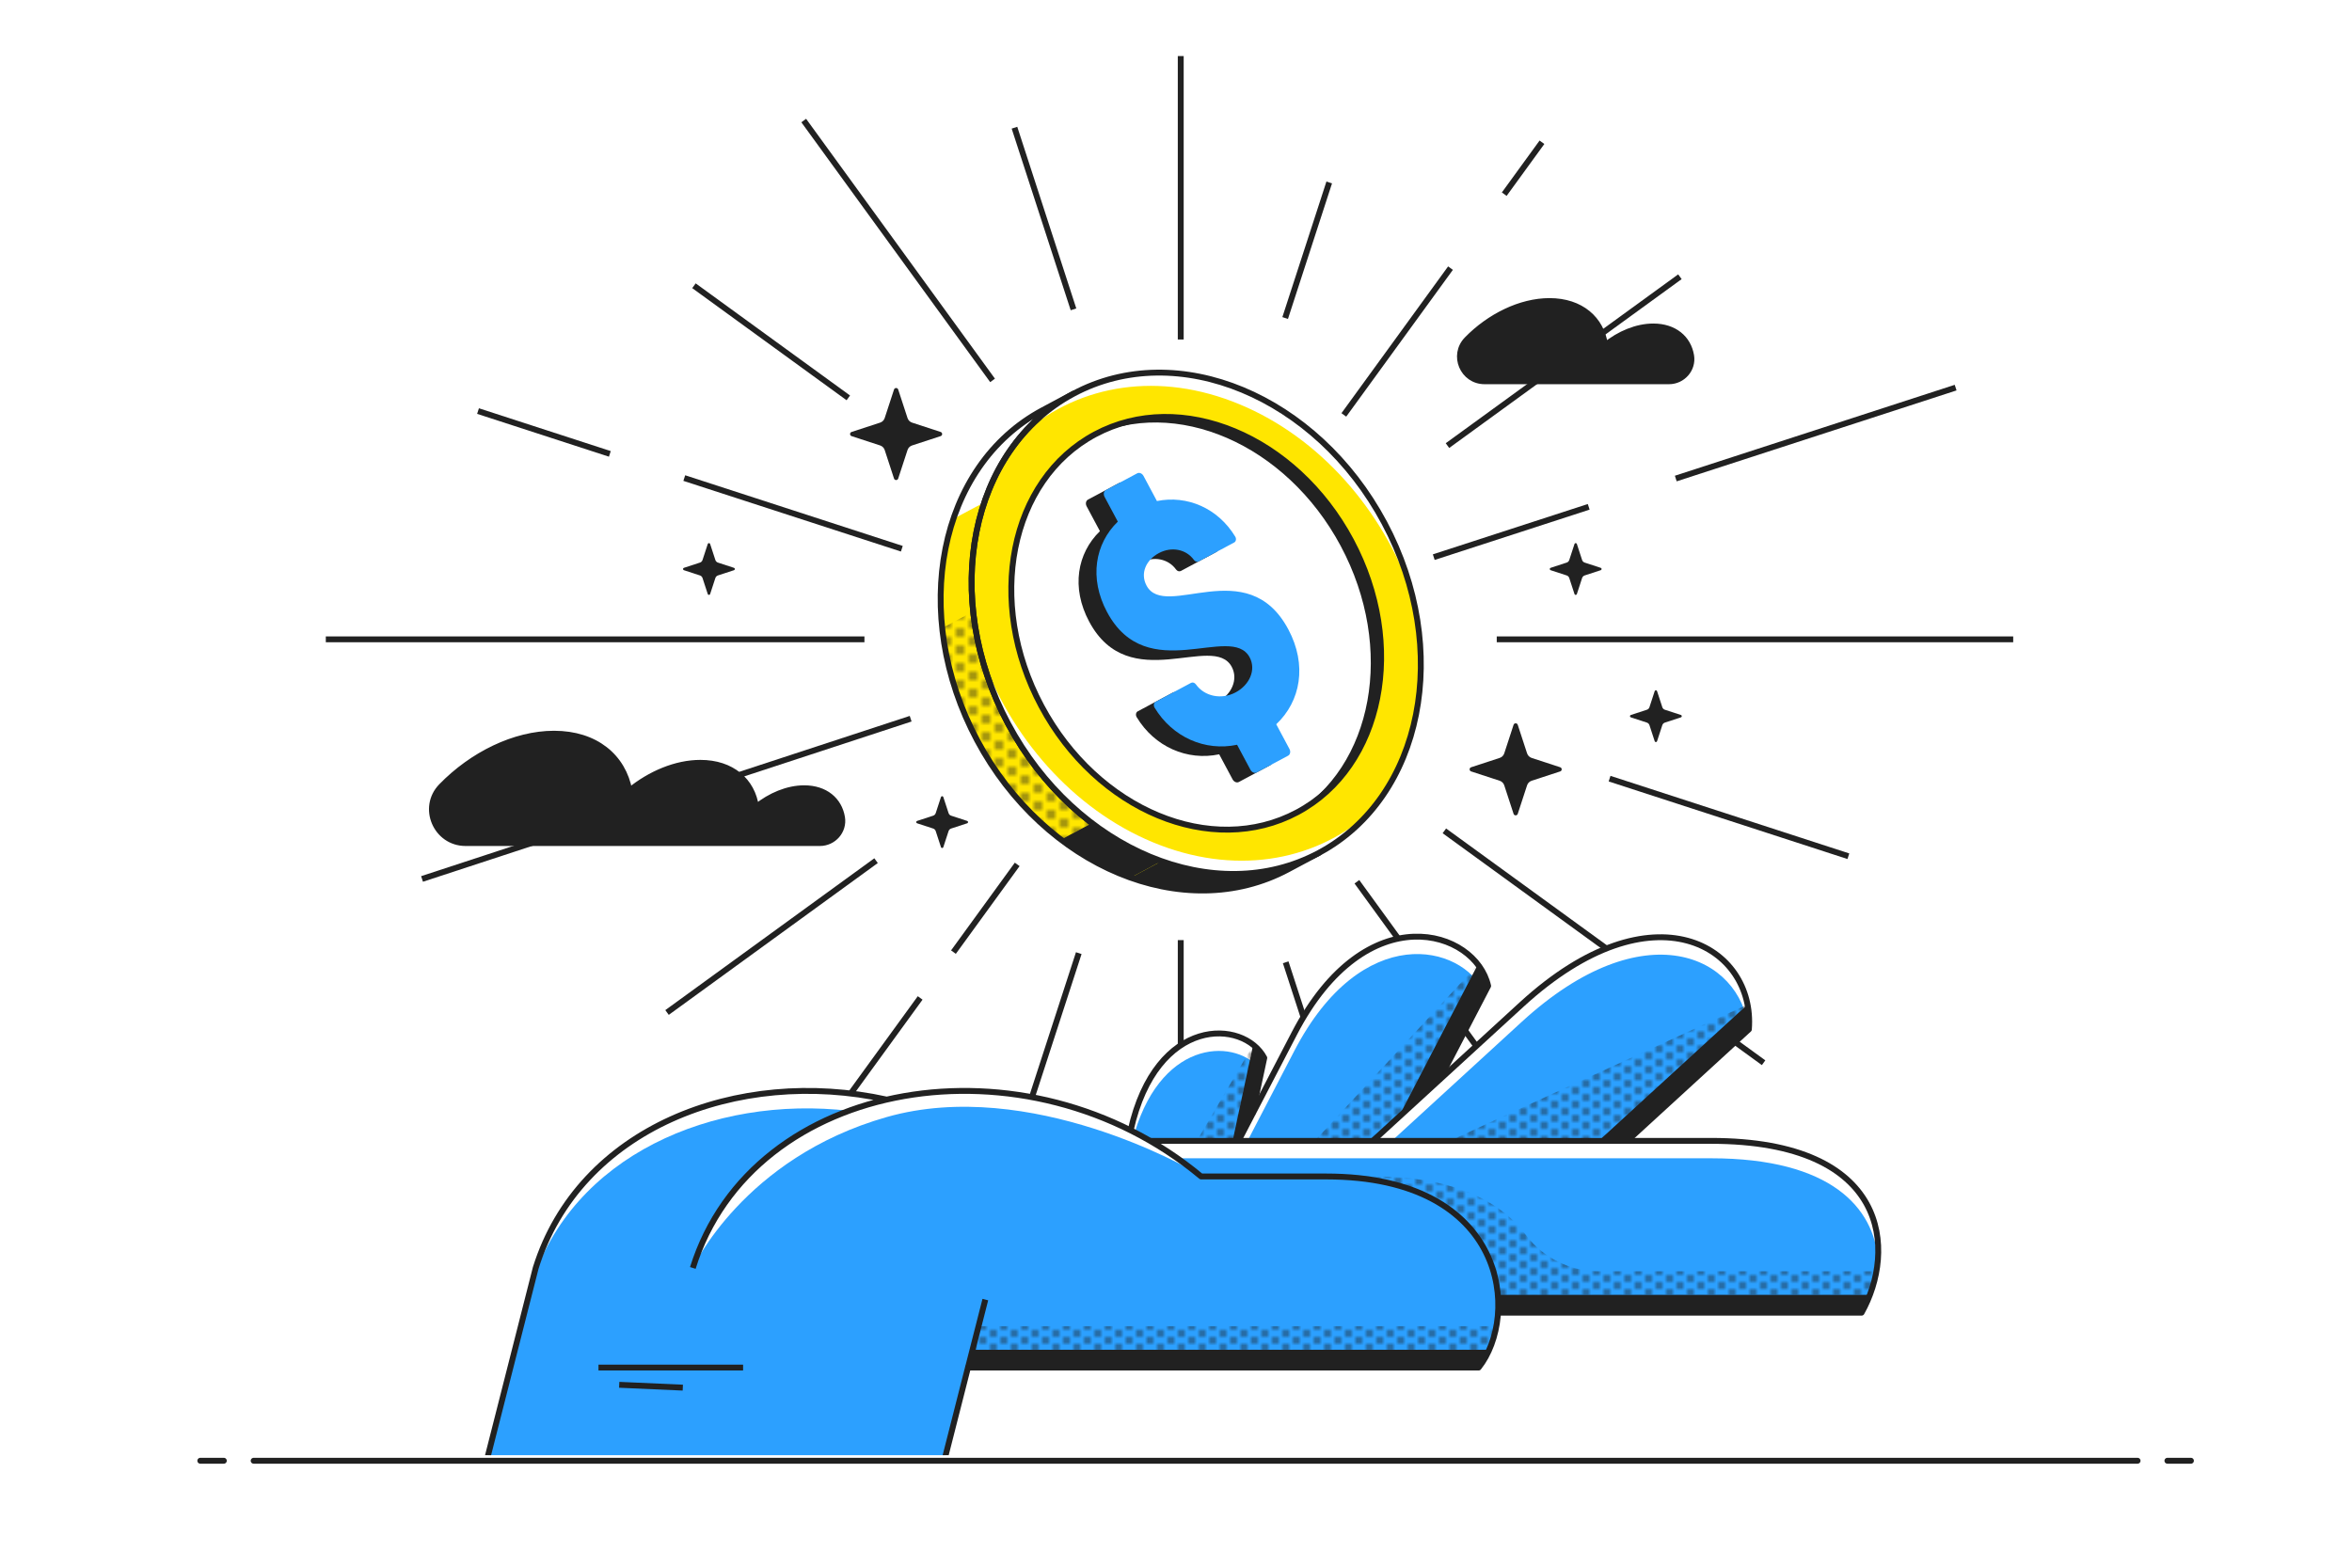 <?xml version="1.0" encoding="UTF-8"?><svg id="b" xmlns="http://www.w3.org/2000/svg" xmlns:xlink="http://www.w3.org/1999/xlink" viewBox="0 0 600 400"><defs><clipPath id="c"><rect x="0" y="0" width="600" height="371.298" fill="none" stroke-width="0"/></clipPath><pattern id="d" x="0" y="0" width="6" height="4" patternTransform="translate(1106.804 -28.669) scale(1.105)" patternUnits="userSpaceOnUse" viewBox="0 0 6 4"><rect width="6" height="4" fill="none" stroke-width="0"/><circle cx="6" cy="4" r=".75" fill="#212121" stroke-width="0"/><rect x="3.416" y="1.416" width="5.168" height="5.168" fill="none" stroke-width="0"/><rect x=".416" y="3.416" width="5.168" height="5.168" fill="none" stroke-width="0"/><circle cx="0" cy="4" r=".75" fill="#212121" stroke-width="0"/><rect x="-2.584" y="1.416" width="5.168" height="5.168" fill="none" stroke-width="0"/><circle cx="6" cy="0" r=".75" fill="#212121" stroke-width="0"/><rect x="3.416" y="-2.584" width="5.168" height="5.168" fill="none" stroke-width="0"/><circle cx="3" cy="2" r=".75" fill="#212121" stroke-width="0"/><rect x=".416" y="-.584" width="5.168" height="5.168" fill="none" stroke-width="0"/><circle cx="0" cy="0" r=".75" fill="#212121" stroke-width="0"/><rect x="-2.584" y="-2.584" width="5.168" height="5.168" fill="none" stroke-width="0"/><rect x=".416" y="-4.584" width="5.168" height="5.168" fill="none" stroke-width="0"/></pattern><clipPath id="e"><rect y="21.299" width="600" height="350" fill="none" stroke-width="0"/></clipPath><pattern id="f" patternTransform="translate(-449.883 -1588.532) scale(.888)" xlink:href="#d"/><pattern id="g" patternTransform="translate(-442.564 -1588.326) scale(.888)" xlink:href="#d"/><pattern id="h" patternTransform="translate(-442.564 -1588.326) scale(.888)" xlink:href="#d"/><pattern id="i" patternTransform="translate(-442.564 -1588.326) scale(.888)" xlink:href="#d"/><pattern id="j" patternTransform="translate(-442.564 -1588.326) scale(.888)" xlink:href="#d"/></defs><rect x="0" width="600" height="400" fill="none" stroke-width="0"/><g clip-path="url(#c)"><line x1="301.209" y1="239.865" x2="301.209" y2="327.637" fill="none" stroke="#212121" stroke-linejoin="round" stroke-width="1.5"/><line x1="301.209" y1="14.304" x2="301.209" y2="86.622" fill="none" stroke="#212121" stroke-linejoin="round" stroke-width="1.5"/><polyline points="327.982 245.53 331.941 257.713 355.415 329.96" fill="none" stroke="#212121" stroke-linejoin="round" stroke-width="1.5"/><line x1="258.792" y1="32.584" x2="273.851" y2="78.931" fill="none" stroke="#212121" stroke-linejoin="round" stroke-width="1.5"/><line x1="346.147" y1="224.982" x2="418.549" y2="324.635" fill="none" stroke="#212121" stroke-linejoin="round" stroke-width="1.5"/><line x1="205.032" y1="30.755" x2="253.205" y2="97.058" fill="none" stroke="#212121" stroke-linejoin="round" stroke-width="1.5"/><line x1="368.462" y1="211.993" x2="449.896" y2="271.158" fill="none" stroke="#212121" stroke-linejoin="round" stroke-width="1.5"/><line x1="177.03" y1="72.909" x2="216.406" y2="101.518" fill="none" stroke="#212121" stroke-linejoin="round" stroke-width="1.5"/><line x1="410.606" y1="198.676" x2="471.523" y2="218.469" fill="none" stroke="#212121" stroke-linejoin="round" stroke-width="1.5"/><line x1="174.562" y1="121.98" x2="230.059" y2="140.012" fill="none" stroke="#212121" stroke-linejoin="round" stroke-width="1.5"/><line x1="121.945" y1="104.884" x2="155.572" y2="115.81" fill="none" stroke="#212121" stroke-linejoin="round" stroke-width="1.5"/><line x1="381.824" y1="163.13" x2="513.574" y2="163.13" fill="none" stroke="#212121" stroke-linejoin="round" stroke-width="1.5"/><line x1="83.115" y1="163.13" x2="220.52" y2="163.13" fill="none" stroke="#212121" stroke-linejoin="round" stroke-width="1.5"/><line x1="427.493" y1="122.099" x2="498.885" y2="98.902" fill="none" stroke="#212121" stroke-linejoin="round" stroke-width="1.5"/><line x1="365.755" y1="142.158" x2="405.279" y2="129.316" fill="none" stroke="#212121" stroke-linejoin="round" stroke-width="1.5"/><line x1="107.663" y1="224.267" x2="232.308" y2="183.381" fill="none" stroke="#212121" stroke-linejoin="round" stroke-width="1.5"/><line x1="369.251" y1="113.695" x2="428.551" y2="70.611" fill="none" stroke="#212121" stroke-linejoin="round" stroke-width="1.5"/><line x1="170.164" y1="258.341" x2="223.486" y2="219.6" fill="none" stroke="#212121" stroke-linejoin="round" stroke-width="1.5"/><line x1="383.734" y1="49.544" x2="393.355" y2="36.302" fill="none" stroke="#212121" stroke-linejoin="round" stroke-width="1.5"/><line x1="342.816" y1="105.864" x2="370.026" y2="68.411" fill="none" stroke="#212121" stroke-linejoin="round" stroke-width="1.5"/><line x1="243.226" y1="242.937" x2="259.49" y2="220.552" fill="none" stroke="#212121" stroke-linejoin="round" stroke-width="1.5"/><line x1="184.063" y1="324.368" x2="234.734" y2="254.626" fill="none" stroke="#212121" stroke-linejoin="round" stroke-width="1.5"/><line x1="327.848" y1="81.143" x2="339.087" y2="46.554" fill="none" stroke="#212121" stroke-linejoin="round" stroke-width="1.5"/><line x1="239.939" y1="351.7" x2="275.195" y2="243.194" fill="none" stroke="#212121" stroke-linejoin="round" stroke-width="1.5"/><ellipse cx="305.158" cy="159.033" rx="54.407" ry="66.419" transform="translate(-38.935 162.601) rotate(-28.12)" fill="#ffe600" stroke-width="0"/><ellipse cx="305.158" cy="159.033" rx="44.792" ry="54.681" transform="translate(-38.935 162.601) rotate(-28.12)" fill="#fff" stroke="#212121" stroke-miterlimit="10" stroke-width="1.5"/><path d="M324.076,162.995c-10.479-19.608-31.393-2.234-36.152-11.14-1.703-3.186-.074-6.578,3.139-8.294,3.26-1.742,6.984-.983,8.955,1.752.314.435.842.575,1.231.367l9.029-4.825c.47-.251.607-.94.27-1.496-4.403-7.266-12.26-10.637-19.976-9.08l-3.422-6.403c-.351-.657-1.072-.957-1.611-.669l-7.995,4.273c-.538.288-.69,1.054-.339,1.711l3.388,6.34c-5.803,5.631-7.38,14.398-2.743,23.075,10.217,19.118,31.655,2.724,36.371,11.548,1.703,3.186-.019,7.048-3.566,8.943-3.651,1.951-7.959,1.021-10.141-2.037-.317-.444-.848-.598-1.244-.386l-9.026,4.823c-.47.251-.607.94-.271,1.496,4.563,7.553,12.858,11.199,21.048,9.474l3.413,6.387c.351.657,1.072.957,1.611.669l7.995-4.273c.538-.288.69-1.054.339-1.711l-3.37-6.306c6.226-5.864,7.943-15.115,3.068-24.238Z" fill="#212121" stroke-width="0"/><path d="M265.955,104.675l7.896-4.22c-26.499,14.163-33.966,51.869-16.677,84.221,17.289,32.351,52.786,47.097,79.287,32.936l-7.896,4.22c-26.501,14.162-62-.583-79.289-32.935-17.289-32.352-9.822-70.059,16.68-84.222Z" fill="#ffe600" stroke-width="0"/><path d="M328.64,160.559c-10.479-19.608-31.393-2.234-36.152-11.14-1.703-3.186-.074-6.578,3.139-8.294,3.26-1.742,6.984-.983,8.955,1.752.314.435.842.575,1.231.367l9.029-4.825c.47-.251.607-.94.27-1.496-4.403-7.266-12.26-10.637-19.976-9.08l-3.422-6.403c-.351-.657-1.072-.957-1.611-.669l-7.995,4.273c-.538.288-.69,1.054-.339,1.711l3.388,6.34c-5.803,5.631-7.38,14.398-2.743,23.075,10.217,19.118,31.655,2.724,36.371,11.548,1.703,3.186-.019,7.048-3.566,8.943-3.651,1.951-7.959,1.021-10.141-2.037-.317-.444-.848-.598-1.244-.386l-9.026,4.823c-.47.251-.607.94-.271,1.496,4.563,7.553,12.858,11.199,21.048,9.474l3.413,6.387c.351.657,1.072.957,1.611.669l7.995-4.273c.538-.288.69-1.054.339-1.711l-3.37-6.306c6.226-5.864,7.943-15.115,3.068-24.238Z" fill="#2ca0ff" stroke-width="0"/><path d="M336.461,217.613l-7.896,4.22c-12.345,6.598-26.643,6.916-40.143,2.109l7.898-4.221c13.499,4.806,27.796,4.489,40.141-2.108Z" fill="#212121" stroke-width="0"/><path d="M265.955,104.675l7.896-4.22c-10.989,5.873-18.692,15.801-22.727,27.711l-7.898,4.221c4.035-11.91,11.739-21.839,22.729-27.712Z" fill="#fff" stroke-width="0"/><path d="M265.8,197.629h0c-3.202-3.926-6.112-8.247-8.627-12.953-4.99-9.337-7.905-19.118-8.909-28.653l-7.898,4.221c1.003,9.534,3.919,19.316,8.909,28.653,2.515,4.706,5.425,9.027,8.627,12.954h0c3.866,4.741,8.174,8.883,12.77,12.376l7.898-4.221c-4.596-3.493-8.904-7.635-12.77-12.376Z" fill="url(#d)" stroke-width="0"/><path d="M278.57,210.006c5.574,4.237,11.576,7.516,17.749,9.715l-7.898,4.221c-6.174-2.198-12.175-5.478-17.749-9.715l7.898-4.221Z" fill="#212121" stroke-width="0"/><path d="M265.955,104.675l7.896-4.22c-26.499,14.163-33.966,51.869-16.677,84.221,17.289,32.351,52.786,47.097,79.287,32.936l-7.896,4.22c-26.501,14.162-62-.583-79.289-32.935-17.289-32.352-9.822-70.059,16.68-84.222Z" fill="none" stroke="#212121" stroke-linecap="round" stroke-linejoin="round" stroke-width="1.5"/><path d="M342.03,139.328c-13.946-26.096-42.278-38.261-63.939-27.778.429-.252.853-.508,1.294-.744,21.818-11.66,51.043.48,65.277,27.115,14.234,26.635,8.086,57.679-13.732,69.338-.442.236-.891.446-1.338.663,20.753-12.183,26.383-42.498,12.437-68.594Z" fill="#212121" stroke-width="0"/><path d="M316.223,103.161c-20.488-8.51-40.73-5.082-54.825,7.105,13.165-14.694,34.221-19.649,55.555-10.787,21.334,8.862,37.375,29.225,43.161,51.791-7.493-21.154-23.403-39.599-43.891-48.109Z" fill="#fff" stroke-width="0"/><path d="M294.093,214.905c20.488,8.51,40.73,5.082,54.825-7.105-13.165,14.694-34.221,19.649-55.555,10.787-21.334-8.862-37.375-29.225-43.161-51.791,7.493,21.154,23.403,39.599,43.891,48.109Z" fill="#fff" stroke-width="0"/><ellipse cx="305.158" cy="159.033" rx="54.407" ry="66.419" transform="translate(-38.935 162.601) rotate(-28.12)" fill="none" stroke="#212121" stroke-linecap="round" stroke-linejoin="round" stroke-width="1.5"/></g><g clip-path="url(#e)"><path d="M436.474,291.095h-21.376l31.052-28.448c1.687-21.021-24.285-37.217-57.952-6.362l-21.05,19.294,12.478-24.019c-3.186-14.254-31.033-23.27-49.429,12.103l-10.762,20.705,3.087-14.441c-5.25-9.863-27.482-10.899-34.082,18.492-19.996-10.024-42.487-12.399-62.219-7.848-38.224-8.424-78.469,7.398-89.556,42.948l-35.836,140.86h116.732l29.375-115.44h130.265c2.762-3.462,4.607-8.483,4.952-14.007h92.74c8.887-15.792,7.25-43.836-38.421-43.836Z" fill="#2ca0ff" stroke-width="0"/><path d="M293.411,291.095l7.01,4.444h136.054c30.752,0,41.539,12.715,42.592,25.843,1.129-14.539-8.368-30.287-42.592-30.287h-143.064Z" fill="#fff" stroke-width="0"/><path d="M355.069,291.095l33.13-30.366c31.274-28.662,55.903-16.721,57.895,1.97l.057-.052c1.687-21.021-24.285-37.217-57.952-6.362l-37.988,34.81h4.859Z" fill="#fff" stroke-width="0"/><path d="M318.249,291.095l11.948-22.988c17.21-33.092,42.69-27.334,48.513-14.784l.916-1.764c-3.186-14.254-31.033-23.27-49.429,12.103l-14.26,27.432h2.312Z" fill="#fff" stroke-width="0"/><path d="M288.441,288.419l1.037.531c7.302-24.289,26.358-24.043,32.336-15.701l.71-3.322c-5.25-9.863-27.482-10.899-34.082,18.492Z" fill="#fff" stroke-width="0"/><path d="M136.666,323.519l-1.074,4.222c10.178-32.635,46.004-48.407,81.206-44.295l9.425-2.875c-38.224-8.424-78.469,7.398-89.556,42.948Z" fill="#fff" stroke-width="0"/><polygon points="135.591 327.744 135.592 327.741 135.592 327.741 135.591 327.744" fill="#fff" stroke-width="0"/><path d="M288.441,288.419c-19.996-10.024-42.487-12.399-62.219-7.848-25.171,6.341-41.914,20.428-49.48,42.951,0,0,12.863-28.102,49.48-38.507,36.616-10.405,77.756,13.573,77.756,13.573l-15.537-10.169Z" fill="#fff" stroke-width="0"/><path d="M303.978,298.588l2.434,1.593s-.854-.606-2.434-1.593Z" fill="#fff" stroke-width="0"/><path d="M319.431,284.376l3.089-14.453c-5.25-9.86-27.495-10.909-34.091,18.483" fill="none" stroke="#212121" stroke-linejoin="round" stroke-width="1.5"/><path d="M367.134,275.588l12.495-24.032c-3.192-14.251-31.038-23.264-49.43,12.11l-14.261,27.429" fill="none" stroke="#212121" stroke-linejoin="round" stroke-width="1.5"/><path d="M415.097,291.095l31.047-28.45c1.691-21.023-24.276-37.213-57.947-6.359l-37.987,34.809" fill="none" stroke="#212121" stroke-linejoin="round" stroke-width="1.5"/><path d="M382.154,334.932h92.741c8.88-15.795,7.243-43.837-38.426-43.837h-143.059" fill="none" stroke="#212121" stroke-linejoin="round" stroke-width="1.5"/><path d="M226.216,280.564c-38.215-8.418-78.462,7.399-89.554,42.957l-35.833,140.854h116.734l29.367-115.439h130.267c10.522-13.161,7.56-48.756-38.901-48.756h-31.885c-44.44-37.055-114.461-25.415-129.669,23.34" fill="none" stroke="#212121" stroke-linejoin="round" stroke-width="1.5"/><line x1="246.937" y1="348.939" x2="251.36" y2="331.594" fill="none" stroke="#212121" stroke-linejoin="round" stroke-width="1.5"/><path d="M381.732,338.38h-132.272l-1.437,6.016h131.894c.723-1.76,1.317-3.786,1.815-6.016Z" fill="url(#f)" stroke-width="0"/><path d="M248.022,344.396l-1.085,4.54h130.26c1.074-1.164,1.966-2.707,2.719-4.54h-131.894Z" fill="#212121" stroke-width="0"/><path d="M478.683,324.375h-70.809c-7.329,0-14.248-3.428-18.64-9.296-6.916-9.241-19.693-14.898-38.488-14.898h-12.449c34.227,0,44.845,19.316,43.858,34.752h13.239c0-1.551-.096-3.063-.266-4.541h81.887c.723-1.76,1.171-3.787,1.669-6.016Z" fill="url(#g)" stroke-width="0"/><path d="M382.107,330.391l.047,4.54h92.74s1.366-2.707,2.119-4.54h-94.907Z" fill="#212121" stroke-width="0"/><path d="M415.315,290.897l30.835-28.249c.175-2.181.048-4.308-.35-6.338l-37.753,34.587h7.268Z" fill="#212121" stroke-width="0"/><path d="M367.154,275.57l12.473-24.01c-.555-2.483-2.622-5.476-2.622-5.476l-20.285,39.047,10.434-9.561Z" fill="#212121" stroke-width="0"/><path d="M315.938,291.095l3.498-6.727,3.087-14.441c-.682-1.282-1.656-2.41-2.84-3.346l-5.241,24.514,1.495-0Z" fill="#212121" stroke-width="0"/><polygon points="445.8 256.309 369.656 291.159 408.047 291.159 445.8 256.309" fill="url(#h)" stroke-width="0"/><polygon points="377.005 246.084 335.599 290.888 350.211 290.888 356.72 285.131 377.005 246.084" fill="url(#i)" stroke-width="0"/><polygon points="319.683 266.581 314.442 291.095 305.326 291.095 319.683 266.581" fill="url(#j)" stroke-width="0"/><line x1="189.564" y1="348.936" x2="152.674" y2="348.936" fill="none" stroke="#212121" stroke-linejoin="round" stroke-width="1.5"/><line x1="174.186" y1="354.059" x2="157.962" y2="353.337" fill="none" stroke="#212121" stroke-linejoin="round" stroke-width="1.5"/></g><path d="M239.967,110.217l-7.291-2.383c-.551-.18-.983-.612-1.163-1.163l-2.384-7.292c-.173-.503-.884-.503-1.058,0l-2.383,7.291c-.18.551-.612.983-1.163,1.163l-7.292,2.384c-.503.173-.503.884,0,1.058l7.292,2.383c.551.18.983.612,1.163,1.163l2.383,7.291c.173.503.884.503,1.058,0l2.383-7.291c.18-.551.612-.983,1.163-1.163l7.292-2.383c.503-.173.503-.884,0-1.058Z" fill="#212121" stroke-width="0"/><path d="M398.017,195.77l-7.291-2.383c-.551-.18-.983-.612-1.163-1.163l-2.384-7.292c-.173-.503-.884-.503-1.058,0l-2.383,7.291c-.18.551-.612.983-1.163,1.163l-7.292,2.384c-.503.173-.503.884,0,1.058l7.292,2.383c.551.18.983.612,1.163,1.163l2.383,7.291c.173.503.884.503,1.058,0l2.383-7.291c.18-.551.612-.983,1.163-1.163l7.292-2.383c.503-.173.503-.884,0-1.058Z" fill="#212121" stroke-width="0"/><path d="M181.151,151.586l1.342-4.105c.101-.31.344-.553.655-.655l4.105-1.342c.283-.098.283-.498,0-.596l-4.105-1.342c-.31-.101-.553-.344-.655-.655l-1.342-4.105c-.098-.283-.498-.283-.596,0l-1.342,4.105c-.101.31-.344.553-.655.655l-4.105,1.342c-.283.098-.283.498,0,.596l4.105,1.342c.31.101.553.344.655.655l1.342,4.105c.098.283.498.283.596,0Z" fill="#212121" stroke-width="0"/><path d="M240.641,216.164l1.342-4.105c.101-.31.344-.553.655-.655l4.105-1.342c.283-.098.283-.498,0-.596l-4.105-1.342c-.31-.101-.553-.344-.655-.655l-1.342-4.105c-.098-.283-.498-.283-.596,0l-1.342,4.105c-.101.31-.344.553-.655.655l-4.105,1.342c-.283.098-.283.498,0,.596l4.105,1.342c.31.101.553.344.655.655l1.342,4.105c.098.283.498.283.596,0Z" fill="#212121" stroke-width="0"/><path d="M402.258,151.586l1.342-4.105c.101-.31.344-.553.655-.655l4.105-1.342c.283-.098.283-.498,0-.596l-4.105-1.342c-.31-.101-.553-.344-.655-.655l-1.342-4.105c-.098-.283-.498-.283-.596,0l-1.342,4.105c-.101.31-.344.553-.655.655l-4.105,1.342c-.283.098-.283.498,0,.596l4.105,1.342c.31.101.553.344.655.655l1.342,4.105c.098.283.498.283.596,0Z" fill="#212121" stroke-width="0"/><path d="M422.716,189.133l1.342-4.105c.101-.31.344-.553.655-.655l4.105-1.342c.283-.098.283-.498,0-.596l-4.105-1.342c-.31-.101-.553-.344-.655-.655l-1.342-4.105c-.098-.283-.498-.283-.596,0l-1.342,4.105c-.101.31-.344.553-.655.655l-4.105,1.342c-.283.098-.283.498,0,.596l4.105,1.342c.31.101.553.344.655.655l1.342,4.105c.098.283.498.283.596,0Z" fill="#212121" stroke-width="0"/><path d="M425.767,97.281c3.483,0,6.216-3.105,5.644-6.54-.736-4.426-4.293-7.44-9.651-7.44-4.212,0-8.664,1.865-12.3,4.811-.925-6.698-6.179-11.298-14.185-11.298-7.396,0-15.304,3.923-21.04,9.802-3.881,3.977-1.071,10.665,4.486,10.665h47.046Z" fill="#212121" stroke="#212121" stroke-miterlimit="10" stroke-width="1.5"/><path d="M209.159,215.107c3.483,0,6.216-3.105,5.644-6.54-.736-4.426-4.293-7.44-9.651-7.44-4.212,0-8.664,1.865-12.3,4.811-.925-6.698-6.179-11.298-14.185-11.298-6.208,0-12.774,2.768-18.116,7.132-1.572-8.677-8.632-14.565-19.21-14.565-10.108,0-20.917,5.375-28.741,13.424-5.252,5.402-1.356,14.476,6.178,14.476h90.38Z" fill="#212121" stroke="#212121" stroke-miterlimit="10" stroke-width="1.5"/><line x1="64.707" y1="372.715" x2="545.301" y2="372.715" fill="none" stroke="#212121" stroke-linecap="round" stroke-linejoin="round" stroke-width="1.5"/><line x1="57.1" y1="372.715" x2="51.095" y2="372.715" fill="none" stroke="#212121" stroke-linecap="round" stroke-linejoin="round" stroke-width="1.5"/><line x1="558.913" y1="372.715" x2="552.908" y2="372.715" fill="none" stroke="#212121" stroke-linecap="round" stroke-linejoin="round" stroke-width="1.5"/></svg>